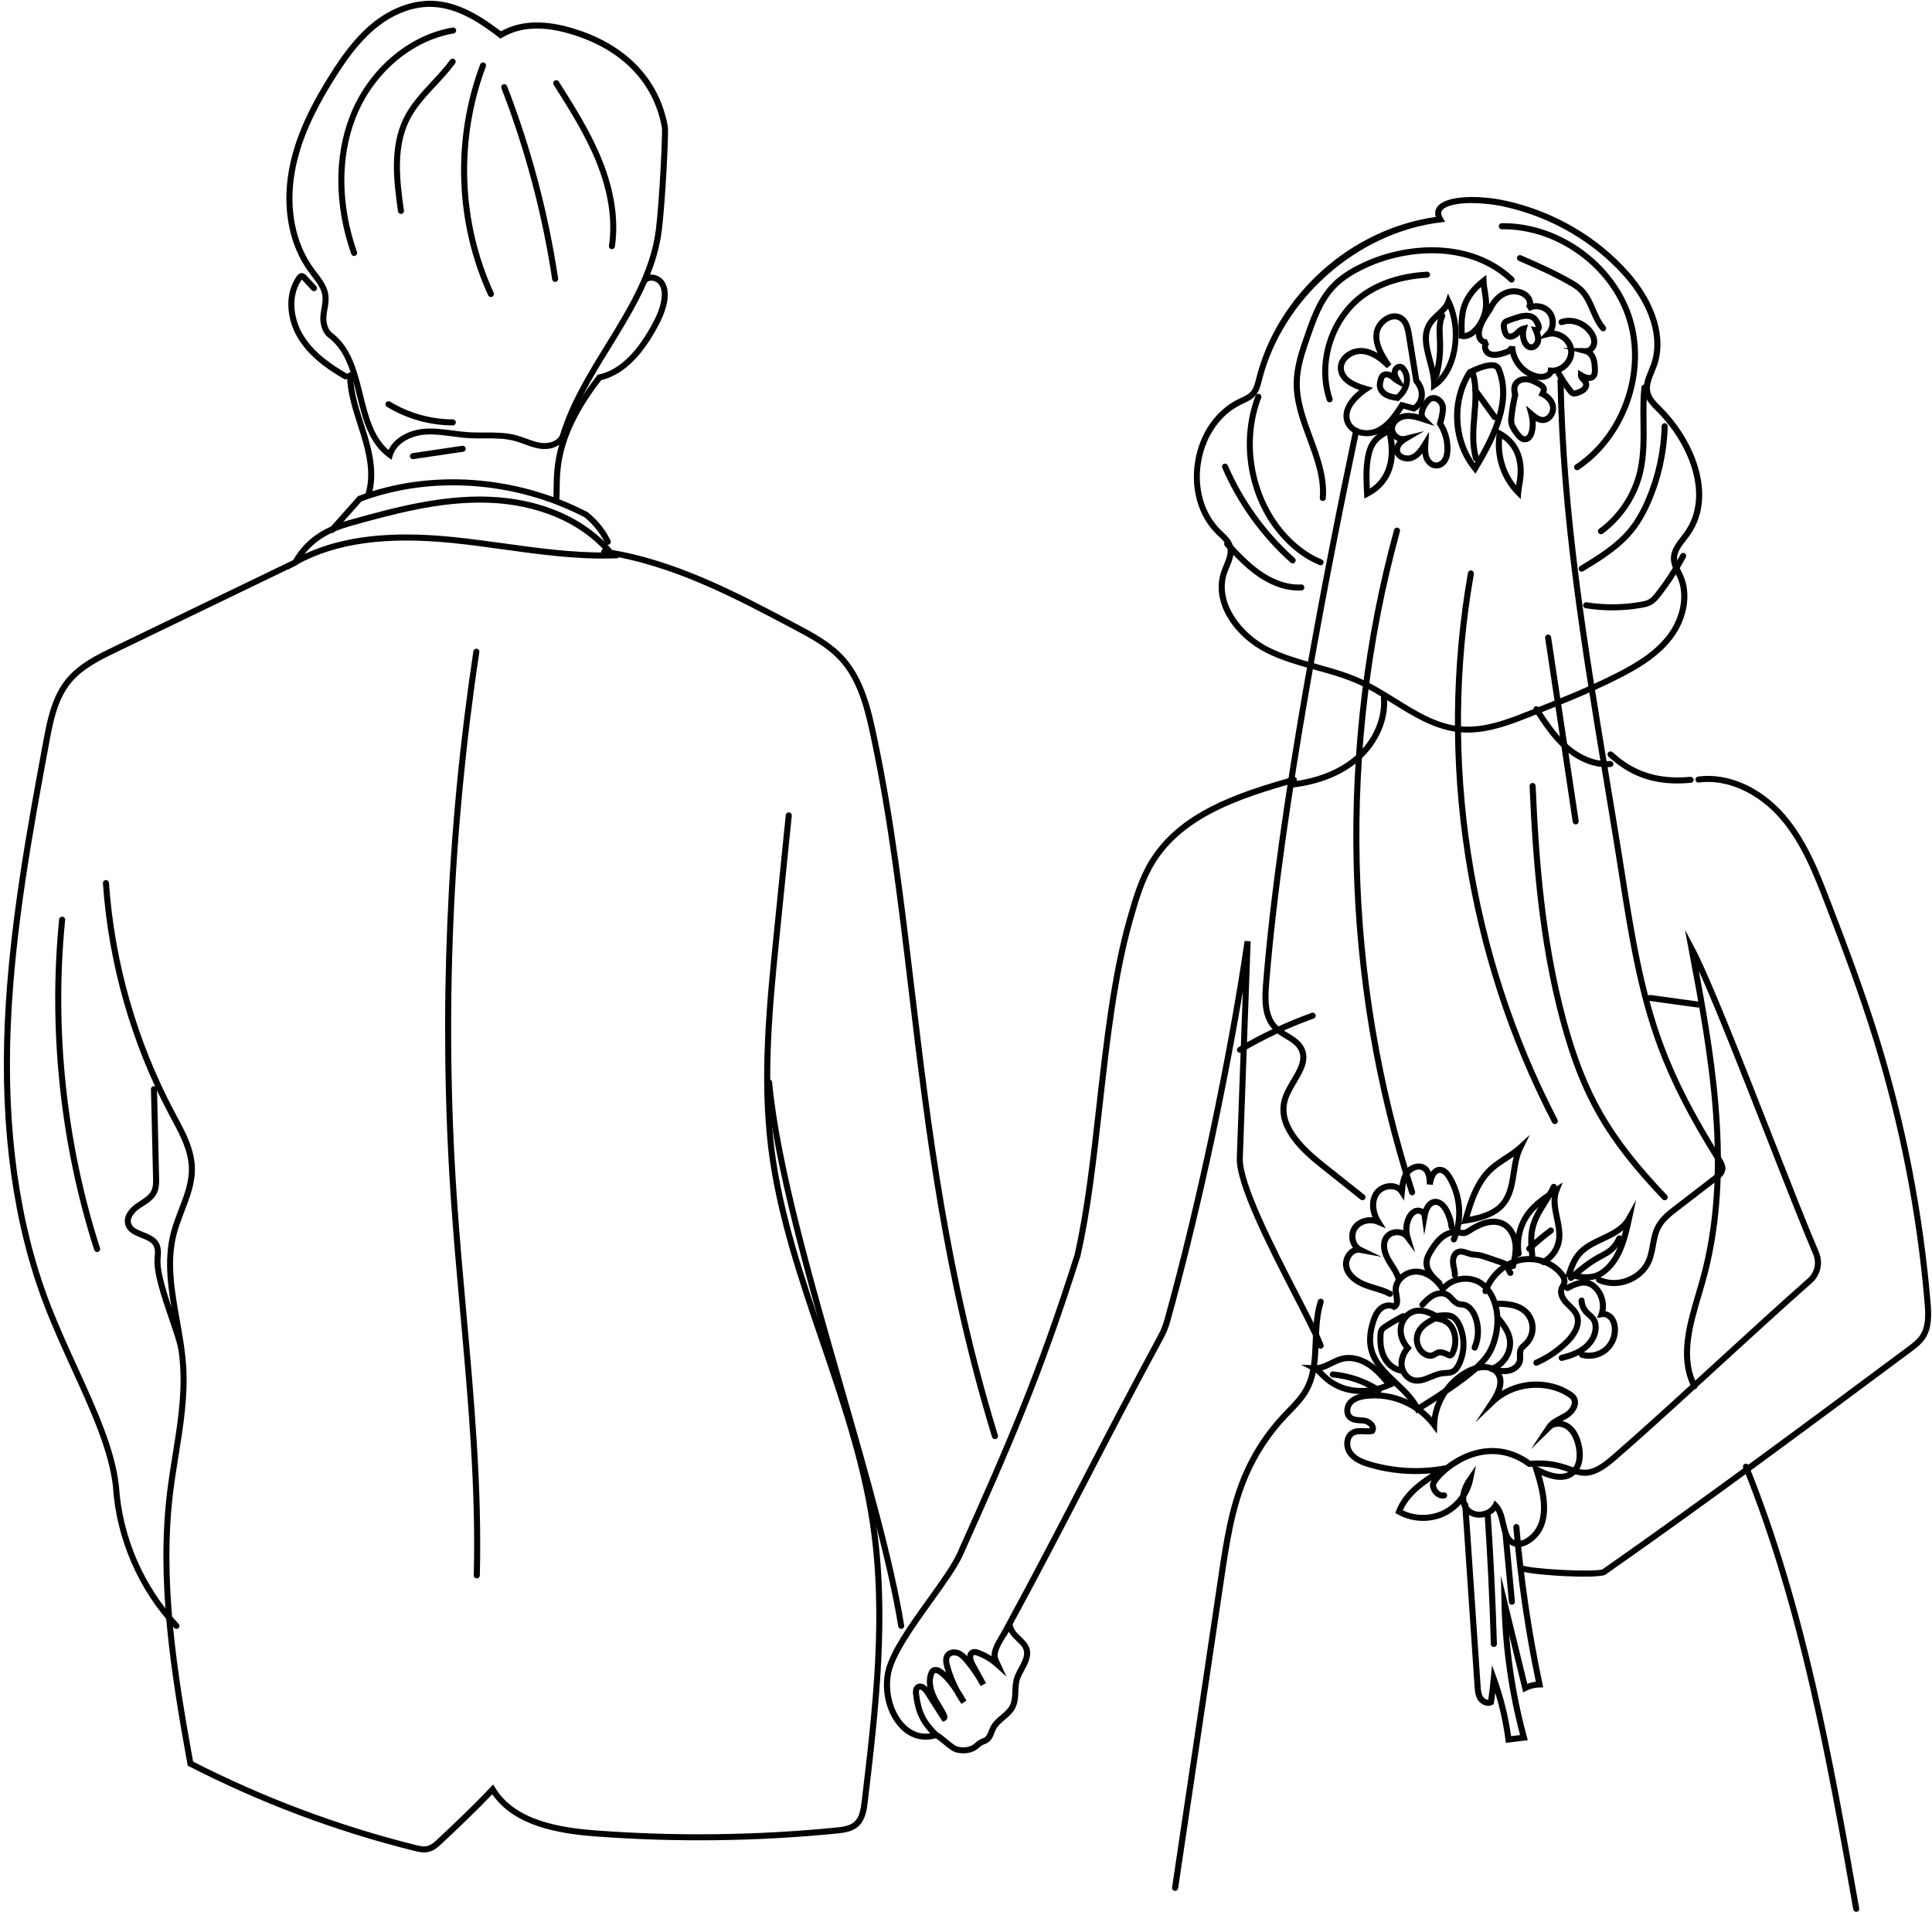 <?xml version="1.0" encoding="UTF-8"?>
<!DOCTYPE svg PUBLIC '-//W3C//DTD SVG 1.0//EN'
          'http://www.w3.org/TR/2001/REC-SVG-20010904/DTD/svg10.dtd'>
<svg height="495.9" preserveAspectRatio="xMidYMid meet" version="1.0" viewBox="-1.0 -0.2 501.2 495.9" width="501.2" xmlns="http://www.w3.org/2000/svg" xmlns:xlink="http://www.w3.org/1999/xlink" zoomAndPan="magnify"
><g fill="#010101" id="change1_1"
  ><path d="m100.56,119.06l-.89-.65c-5.02-3.65-6.57-9.9-8.06-15.95-1.47-5.95-2.86-11.56-7.24-14.95-1.86-1.29-2.38-3.84-2.26-5.63.05-.72.17-1.42.29-2.11.19-1.09.37-2.13.25-3.14-.22-1.92-1.46-3.53-2.77-5.24-.28-.37-.57-.74-.84-1.12-5-6.85-6.86-16.41-5.1-26.24,1.37-7.67,4.64-15.32,10.61-24.8,2.76-4.39,6.2-9.39,10.79-13.21C100.27,1.93,105.96-.19,111.31.01c6.7.27,12.65,4.1,17.63,7.91,4.81-2.66,10.58-3,17.6-1.08,14.3,3.93,23.43,13.08,25.71,25.76.27,1.48-.63,19.34-1.55,26.87-1.37,11.21-7.41,21.01-13.25,30.5-4.56,7.39-9.27,15.04-11.75,23.31-1.22,2.54-4.2,3.28-6.63,2.92-1.43-.21-2.76-.7-4.06-1.18-.79-.29-1.6-.59-2.4-.81-2.55-.7-5.18-.7-7.97-.68-1.38,0-2.8.01-4.2-.08-1.41-.09-2.81-.28-4.18-.46-2.45-.32-4.76-.63-7.1-.44-3.38.28-7.25,2.06-8.27,5.43l-.32,1.05ZM110.56,1.57c-4.78,0-9.8,2-14.22,5.67-4.42,3.67-7.77,8.55-10.46,12.83-5.85,9.31-9.05,16.79-10.39,24.25-1.68,9.41.08,18.54,4.82,25.04.27.36.54.72.82,1.09,1.38,1.8,2.81,3.67,3.08,6.02.14,1.24-.07,2.43-.27,3.59-.12.67-.23,1.31-.27,1.95-.1,1.43.36,3.38,1.62,4.25,4.85,3.75,6.37,9.9,7.84,15.84,1.4,5.67,2.73,11.04,6.66,14.42,1.63-3.4,5.68-5.2,9.24-5.49,2.51-.21,5.01.13,7.44.44,1.34.18,2.72.36,4.07.45s2.74.07,4.1.08c2.75-.02,5.63-.02,8.39.73.87.24,1.71.55,2.53.85,1.27.47,2.47.91,3.74,1.1,1.8.26,4.12-.24,4.95-1.94,2.5-8.35,7.26-16.09,11.87-23.57,5.75-9.34,11.7-19,13.03-29.86.95-7.75,1.77-25.19,1.56-26.41-2.17-12.05-10.9-20.76-24.58-24.53-6.82-1.88-12.33-1.49-16.85,1.18l-.46.27-.42-.32c-4.86-3.76-10.71-7.64-17.15-7.9-.23,0-.46-.01-.68-.01Z"
    /><path d="m94.52,129.08c-.08,0-.16-.01-.24-.04-.41-.13-.64-.57-.51-.98,1.59-5.05.35-10.51-1.08-15.19-.28-.93-.58-1.87-.88-2.8-1.33-4.14-2.7-8.42-2.79-12.86,0-.43.33-.79.77-.8h.02c.43,0,.78.34.78.77.09,4.22,1.42,8.39,2.72,12.42.3.94.6,1.88.89,2.83,1.49,4.91,2.79,10.66,1.07,16.12-.1.33-.41.55-.75.55Z"
    /><path d="m143.3,130.17s-.05,0-.07,0c-.43-.04-.75-.42-.71-.85.08-.82.09-1.75.1-2.82.07-5.97.17-15,11.25-29.24.27-.34.76-.4,1.1-.14.34.27.4.76.14,1.1-10.76,13.83-10.85,22.53-10.92,28.3-.01,1.1-.02,2.06-.1,2.94-.04.41-.38.71-.78.71Z"
    /><path d="m88.64,98.22c-.13,0-.27-.03-.39-.11-4.02-2.33-9.02-5.65-12.04-10.72-2.6-4.36-3.68-10.96-.26-15.89.15-.21.59-.85,1.34-.85h.03c.6.02,1,.44,1.19.65l2.51,2.72c.29.32.27.81-.04,1.11-.32.29-.81.28-1.11-.04l-2.51-2.72s-.04-.04-.06-.06c-.02.02-.04.05-.06.09-3.02,4.36-2.02,10.27.32,14.19,2.83,4.76,7.62,7.93,11.48,10.16.37.22.5.7.28,1.07-.15.25-.41.39-.68.39Z"
    /><path d="m154.48,98.52c-.36,0-.68-.25-.77-.61-.09-.42.17-.84.59-.94,5.01-1.12,9.39-5.1,13.39-12.17,1.25-2.21,2.47-4.62,2.88-7.24.19-1.18.22-2.84-.64-3.99-.4-.53-1.09-.91-1.77-.97-.35-.04-.86,0-1.25.37-.32.29-.82.28-1.11-.04s-.27-.82.04-1.11c.64-.59,1.52-.86,2.46-.78,1.12.1,2.22.71,2.88,1.59.94,1.26,1.26,3.05.93,5.17-.45,2.87-1.8,5.54-3.06,7.77-4.23,7.48-8.95,11.71-14.41,12.93-.06.01-.11.02-.17.02Z"
    /><path d="m126.35,76.86c-.3,0-.58-.17-.71-.46-8.59-18.76-9.34-40.59-2.06-59.9.15-.41.6-.62,1.01-.46.4.15.61.61.46,1.01-7.13,18.92-6.4,40.31,2.02,58.69.18.39,0,.86-.39,1.04-.11.05-.22.07-.33.07Z"
    /><path d="m90.86,66.21c-.32,0-.63-.2-.74-.53-4.35-12.45-4.48-25.16-.35-35.78,4.66-12,15.13-21.01,26.66-22.96.4-.07.83.22.9.64.07.43-.22.83-.64.9-11,1.86-21,10.49-25.46,21.98-3.99,10.27-3.86,22.6.37,34.7.14.41-.07.86-.48,1-.09.03-.17.04-.26.04Z"
    /><path d="m103.02,55.29c-.38,0-.72-.28-.78-.68-1.02-7.38-2.3-16.57,1.54-24.28,1.78-3.57,4.52-6.52,7.16-9.36,1.67-1.8,3.4-3.66,4.85-5.64.26-.35.75-.42,1.1-.17.35.25.43.75.17,1.1-1.5,2.06-3.26,3.95-4.97,5.78-2.69,2.89-5.23,5.62-6.91,9-3.62,7.28-2.39,16.2-1.39,23.37.06.43-.24.82-.67.88-.04,0-.07,0-.11,0Z"
    /><path d="m116.46,110.16h0c-6.03-.03-11.94-1.7-17.09-4.83-.37-.23-.49-.71-.26-1.08.23-.37.71-.48,1.08-.26,4.91,2.98,10.54,4.57,16.28,4.6.43,0,.78.36.78.79s-.35.78-.78.78Z"
    /><path d="m106.12,118.91c-.38,0-.72-.28-.77-.67-.06-.43.23-.83.66-.89l12.91-1.91c.42-.06.83.23.89.66.06.43-.23.83-.66.89l-12.91,1.91s-.08,0-.12,0Z"
    /><path d="m143.01,72.93c-.38,0-.72-.28-.77-.67-2.55-16.93-6.98-33.61-13.16-49.57-.16-.4.04-.86.45-1.01.4-.16.86.04,1.01.45,6.23,16.07,10.69,32.86,13.25,49.91.06.43-.23.83-.66.89-.04,0-.08,0-.12,0Z"
    /><path d="m157.75,64.44s-.08,0-.11,0c-.43-.06-.73-.46-.66-.89.97-6.7-.16-14.07-3.36-21.91-2.86-7.01-6.99-13.53-10.98-19.84-.23-.37-.12-.85.24-1.08.36-.23.85-.12,1.08.24,4.03,6.36,8.19,12.94,11.1,20.08,3.3,8.1,4.47,15.74,3.46,22.72-.06.39-.39.67-.78.67Z"
    /><path d="m73.64,147.57l1.39-2.42c3.02-5.24,7.47-8.45,14.42-10.4,12.72-3.57,24.22-6.49,36.16-6.11,13.9.45,25.91,5.82,32.95,14.75l.97,1.22-1.56.05c-9.48.28-19.06-1.04-28.3-2.32-4.36-.61-8.88-1.23-13.32-1.68-17.31-1.73-30.1.03-40.27,5.58l-2.45,1.33Zm49.84-17.39c-10.98,0-21.76,2.76-33.61,6.09h0c-5.35,1.5-9.11,3.78-11.84,7.23,10-4.63,22.33-6.03,38.47-4.4,4.47.45,9,1.08,13.38,1.68,8.65,1.2,17.57,2.41,26.41,2.34-6.86-7.82-17.96-12.5-30.74-12.91-.69-.02-1.39-.03-2.08-.03Zm-33.82,5.33h.02-.02Z"
    /><path d="m156.68,141.13c-.29,0-.57-.16-.7-.44-1.27-2.61-3.14-4.94-5.41-6.75-17.99-9.28-39.62-10.84-57.79-4.09l-7.09,7.98c-.29.32-.79.35-1.11.07-.32-.29-.35-.78-.07-1.11l7.35-8.27.18-.07c18.61-6.98,40.8-5.42,59.37,4.18,2.58,2.03,4.6,4.55,5.97,7.37.19.39.03.86-.36,1.05-.11.05-.23.08-.34.08Z"
    /><path d="m44.77,422.35c-.21,0-.42-.08-.57-.25-9.26-9.83-15.05-23.2-15.9-36.68-1.01-9.2-5.69-19.47-10.65-30.34-2.5-5.48-5.09-11.15-7.26-16.84C2.45,317.45-.97,292.9.23,265.29c1.1-25.16,5.82-50.69,10-73.21.94-5.09,2.12-11.43,5.89-16.07,3.3-4.06,8.17-6.41,12.48-8.49l46.69-22.54c.39-.19.86-.03,1.05.36.19.39.02.86-.36,1.05l-46.69,22.54c-4.16,2.01-8.87,4.28-11.94,8.07-3.52,4.33-4.61,10.2-5.57,15.37-4.16,22.47-8.88,47.94-9.97,73-1.19,27.4,2.19,51.73,10.05,72.32,2.16,5.65,4.73,11.3,7.22,16.75,5.01,10.99,9.75,21.37,10.78,30.86.83,13.16,6.47,26.17,15.48,35.74.3.32.28.81-.03,1.11-.15.14-.34.21-.54.21Z"
    /><path d="m109.02,480.33c-.99,0-1.94-.24-2.69-.43-20.18-5.04-39.8-12.41-58.3-21.91l-.34-.18-.07-.38c-4.37-24.1-8.06-47.65-5.25-70.74.39-3.2.91-6.44,1.41-9.57,1.2-7.47,2.44-15.19,1.96-22.8-.25-3.92-.96-7.92-1.65-11.8-1.34-7.56-2.73-15.38-.78-22.95.53-2.07,1.31-4.11,2.07-6.08,1.39-3.61,2.7-7.02,2.62-10.67-.1-4.49-2.35-8.69-4.53-12.75l-.55-1.02c-9.83-18.47-15.79-39.26-17.22-60.12-.03-.43.3-.81.73-.84.42-.04.81.3.84.73,1.42,20.65,7.31,41.22,17.04,59.49l.54,1.02c2.27,4.22,4.61,8.59,4.71,13.45.09,3.96-1.34,7.67-2.72,11.26-.74,1.93-1.51,3.92-2.02,5.91-1.86,7.24-.56,14.54.81,22.28.7,3.92,1.41,7.97,1.67,11.98.5,7.78-.76,15.6-1.97,23.15-.5,3.12-1.02,6.35-1.41,9.52-2.77,22.75.85,46.04,5.17,69.89,18.3,9.36,37.68,16.62,57.62,21.61,1.18.3,2.23.52,3.17.28,1.04-.27,1.95-1.11,2.74-1.86,4.5-4.23,9.16-8.61,13.6-13.35l.71-.75.54.88c5.13,8.45,16.68,10.35,26.18,11.05,20.68,1.55,41.63,1.29,62.27-.76,1.82-.18,3.54-.43,4.69-1.46,1.34-1.19,1.67-3.21,1.93-5.34,2.82-23.78,5.73-48.36,2.07-72.46-2.42-15.9-7.74-31.47-12.88-46.53-5.56-16.28-11.31-33.11-13.44-50.45-2.3-18.74-.38-37.75,1.49-56.15l3.06-30.24c.04-.43.44-.75.86-.7.43.04.74.43.7.86l-3.06,30.24c-1.85,18.3-3.77,37.23-1.49,55.8,2.11,17.18,7.83,33.94,13.37,50.14,5.16,15.12,10.51,30.76,12.95,46.8,3.7,24.3.77,49-2.06,72.87-.22,1.85-.55,4.64-2.44,6.33-1.5,1.35-3.5,1.64-5.58,1.85-20.73,2.06-41.77,2.31-62.54.76-9.55-.71-21.13-2.62-26.85-10.95-4.27,4.5-8.7,8.66-12.98,12.7-.89.84-2,1.88-3.43,2.24-.42.11-.84.15-1.25.15Z"
    /><path d="m122.68,409.25h-.02c-.43-.01-.78-.37-.76-.8.59-22.64-1.48-45.62-3.48-67.85-.9-10.01-1.83-20.36-2.51-30.55-3.13-47.09-1.15-94.63,5.89-141.3.06-.43.47-.73.89-.66.43.06.72.46.66.89-7.02,46.56-9,93.98-5.87,140.96.68,10.17,1.61,20.51,2.51,30.51,2,22.27,4.07,45.3,3.49,68.03-.01.43-.36.76-.78.76Z"
    /><path d="m46,350.16c-.36,0-.69-.25-.77-.62-.4-1.85-1.34-4.58-2.33-7.48-1.93-5.66-4.13-12.07-3.8-15.84.11-1.21.21-2.39-.28-3.26-.57-1.03-1.85-1.54-3.21-2.08-1.65-.66-3.52-1.4-4.09-3.31-.66-2.2,1-4.31,2.78-5.54.33-.23.66-.44,1-.66,1.23-.8,2.4-1.55,2.96-2.7.5-1.02.47-2.31.44-3.45l-.54-22.87c-.01-.43.33-.79.77-.8.42.03.79.33.8.77l.54,22.87c.03,1.25.07,2.81-.6,4.17-.75,1.54-2.16,2.45-3.52,3.33-.32.21-.65.42-.96.63-1.32.92-2.59,2.4-2.17,3.8.35,1.19,1.66,1.71,3.17,2.31,1.48.59,3.16,1.26,4,2.77.71,1.29.59,2.77.47,4.07-.3,3.52,1.93,10.04,3.72,15.27,1.01,2.94,1.96,5.72,2.37,7.66.09.42-.18.84-.6.93-.06.01-.11.02-.17.02Z"
    /><path d="m24.19,324.58c-.33,0-.64-.21-.75-.55-8.8-27.43-11.94-57.08-9.1-85.74.04-.43.43-.72.86-.7.43.04.75.43.7.86-2.82,28.45.3,57.88,9.04,85.11.13.41-.09.85-.51.99-.08.02-.16.04-.24.04Z"
    /><path d="m257.11,373.13c-.34,0-.65-.22-.75-.55-12.8-41.78-17.31-79.55-21.67-116.07-2.71-22.69-5.27-44.13-9.69-65.04-1.39-6.58-3.12-14.78-8.26-20.36-3.2-3.48-7.47-5.74-11.6-7.94-15.59-8.28-31.72-16.85-49.51-19.47-.43-.06-.72-.46-.66-.89.06-.43.46-.71.89-.66,18.05,2.66,34.3,11.3,50.01,19.64,4.05,2.15,8.64,4.59,12.02,8.26,5.42,5.9,7.21,14.32,8.64,21.1,4.44,20.97,7,42.44,9.72,65.18,4.35,36.45,8.86,74.15,21.62,115.79.13.41-.11.85-.52.98-.08.02-.15.03-.23.03Z"
    /><path d="m232.79,422.35c-.38,0-.71-.27-.77-.66-2.72-16.72-8.97-38.52-15.6-61.6-8.21-28.6-16.7-58.18-18.68-79.45-.04-.43.28-.81.71-.85.41-.03.81.28.85.71,1.96,21.12,10.43,50.63,18.62,79.16,6.64,23.13,12.91,44.97,15.64,61.78.07.43-.22.83-.65.9-.04,0-.08.01-.13.01Z"
    /><path d="m379.75,189.84c-.66,0-1.31-.03-1.97-.09-6.48-.58-12.08-4.07-17.5-7.44-2.85-1.77-5.79-3.61-8.82-4.98-3.59-1.63-7.49-2.72-11.27-3.76-4.24-1.18-8.63-2.39-12.66-4.41-7.83-3.91-14.59-12.65-11.7-21.15.19-.55.41-1.1.64-1.65.67-1.63,1.31-3.17.87-4.61-.33-1.08-1.23-1.93-2.18-2.83l-.51-.48c-4.7-4.56-6.8-11.64-5.62-18.93,1.18-7.29,5.4-13.35,11.29-16.2l.59-.28c1-.47,1.94-.91,2.58-1.63.74-.84,1.05-2.08,1.35-3.27l.06-.22c5.45-21.65,24.51-38.71,46.57-41.84-.36-1.17-.03-2.03.38-2.6,2.15-3,10.79-3.15,17.91-1.57,12.32,2.74,23.58,9.29,31.71,18.44,7.18,8.09,9.92,17.23,7.33,24.46-.19.53-.41,1.06-.63,1.59-.74,1.79-1.44,3.48-1.03,5.12.35,1.42,1.52,2.59,2.64,3.71l.18.18c9.03,9.04,14.46,23.38,7.38,33.29-.3.42-.62.83-.94,1.24-1.23,1.58-2.38,3.07-2.34,4.8.02,1.07.53,2.1,1.06,3.19.2.41.4.82.58,1.23,2.12,4.97.95,11.45-3,16.51-3.62,4.65-8.92,7.72-13.63,10.11-7.38,3.75-15.17,6.84-22.7,9.82-5.06,2.01-10.73,4.25-16.61,4.25Zm1.14-137.37c-3.83,0-6.88.66-7.78,1.91-.23.32-.46.86.17,1.92l.63,1.04-1.2.15c-21.54,2.61-41.01,19.77-46.3,40.81l-.06.22c-.33,1.31-.7,2.79-1.69,3.92-.86.98-2,1.51-3.1,2.02l-.57.27c-5.43,2.63-9.33,8.25-10.43,15.04s.84,13.35,5.17,17.56l.49.47c1.06,1,2.15,2.03,2.6,3.51.61,1.98-.17,3.86-.91,5.67-.21.52-.43,1.04-.61,1.56-2.51,7.38,3.58,15.57,10.92,19.24,3.89,1.94,8.21,3.14,12.38,4.3,3.84,1.06,7.8,2.16,11.5,3.85,3.12,1.42,6.11,3.28,9,5.08,5.5,3.42,10.7,6.66,16.81,7.21,6.22.57,12.4-1.9,17.86-4.06,7.5-2.97,15.25-6.04,22.57-9.76,4.56-2.31,9.67-5.27,13.1-9.68,3.6-4.62,4.69-10.48,2.79-14.93-.17-.39-.36-.77-.54-1.16-.58-1.19-1.19-2.42-1.22-3.84-.05-2.28,1.33-4.07,2.67-5.79.31-.4.62-.8.9-1.2,6.58-9.2,1.35-22.69-7.21-31.27l-.18-.18c-1.22-1.22-2.6-2.6-3.06-4.44-.53-2.14.3-4.15,1.11-6.1.21-.51.42-1.01.6-1.52,2.4-6.68-.23-15.24-7.02-22.89-7.91-8.91-18.88-15.28-30.87-17.95-2.91-.65-5.9-.96-8.52-.96Z"
    /><path d="m342.16,129.77s-.04,0-.06,0c-.43-.03-.75-.41-.72-.84.41-5.16-1.39-10.03-3.3-15.19-1.77-4.77-3.59-9.71-3.47-14.87.1-4.23,1.48-8.21,2.82-12.07,1.5-4.34,3.21-9.25,6.59-12.95,2.1-2.3,4.87-4.2,8.72-5.98,11.62-5.36,28.16-6.25,38.94,3.88.32.3.33.79.03,1.11-.3.32-.8.33-1.11.03-10.24-9.63-26.07-8.74-37.2-3.6-3.65,1.69-6.26,3.47-8.22,5.61-3.16,3.46-4.81,8.21-6.26,12.4-1.3,3.74-2.64,7.61-2.73,11.59-.11,4.86,1.66,9.66,3.37,14.29,1.88,5.09,3.83,10.35,3.39,15.85-.03.41-.38.72-.78.72Z"
    /><path d="m343.94,104.17c-.33,0-.63-.21-.74-.53-3.35-9.96.61-22.03,9.21-28.07,4.41-3.1,10.2-4.93,16.73-5.29.48-.03.8.31.83.74.02.43-.31.8-.74.83-6.25.35-11.75,2.08-15.92,5.01-8.05,5.66-11.76,16.96-8.63,26.29.14.41-.08.85-.49.99-.08.03-.17.04-.25.04Z"
    /><path d="m341.58,146.44c-.1,0-.2-.02-.3-.06-3.8-1.55-7.44-4.3-10.51-7.95-8.17-9.69-10.6-24.15-6.05-35.98.16-.4.61-.6,1.01-.45.4.16.61.61.45,1.01-4.36,11.31-2.03,25.14,5.78,34.41,2.92,3.46,6.34,6.05,9.91,7.51.4.16.59.62.43,1.02-.12.3-.42.49-.73.49Z"
    /><path d="m335.9,153c-4.32,0-8.08-1.94-10.54-3.63-3.25-2.23-5.96-5.13-8.58-7.93-.3-.32-.28-.81.04-1.11.32-.3.81-.28,1.11.04,2.56,2.74,5.21,5.57,8.32,7.71,2.39,1.64,6.1,3.54,10.3,3.34.48-.05.8.31.82.74.02.43-.31.8-.74.82-.25.01-.49.02-.73.02Z"
    /><path d="m334.33,145.94c-.19,0-.37-.07-.52-.2-7.58-6.75-13.71-15.25-17.73-24.58-.17-.4.01-.86.41-1.03.4-.17.86.01,1.03.41,3.93,9.12,9.93,17.43,17.34,24.03.32.29.35.78.06,1.11-.15.17-.37.26-.59.26Z"
    /><path d="m409.32,148.1c-.26,0-.52-.13-.67-.38-.22-.37-.11-.85.26-1.08,4.55-2.77,9.26-5.63,12.64-9.8,1.63-2,3.05-4.46,4.37-7.51,2.56-5.95,4-12.51,4.14-18.99,0-.43.41-.77.8-.77.43.01.78.37.77.8-.15,6.67-1.63,13.44-4.27,19.58-1.37,3.18-2.87,5.76-4.59,7.88-3.55,4.38-8.6,7.45-13.04,10.15-.13.08-.27.11-.41.11Z"
    /><path d="m414.32,138.39c-.24,0-.48-.11-.63-.32-.26-.35-.18-.84.17-1.1,4.85-3.56,8.43-8.95,9.83-14.8,1-4.18.95-8.61.89-12.89-.04-2.96-.08-6.02.23-9.02.04-.43.43-.75.86-.7.43.04.75.43.7.86-.29,2.91-.25,5.93-.22,8.85.05,4.38.11,8.91-.93,13.27-1.48,6.2-5.29,11.93-10.43,15.7-.14.1-.3.15-.46.15Z"
    /><path d="m417.25,158.13c-2.3,0-4.6-.18-6.89-.54-.43-.07-.72-.47-.65-.9.07-.43.47-.71.9-.65,4.68.74,9.41.69,14.07-.13.66-.12,1.36-.26,1.93-.56.77-.41,1.38-1.14,1.98-1.92,2.39-3.07,4.53-6.37,6.37-9.8.21-.38.68-.52,1.06-.32.38.21.53.68.32,1.06-1.88,3.51-4.07,6.88-6.51,10.02-.68.88-1.44,1.79-2.48,2.35-.78.41-1.61.58-2.4.72-2.55.45-5.12.68-7.69.68Z"
    /><path d="m408.13,121.78c-.25,0-.5-.12-.65-.35-.24-.36-.14-.85.22-1.09,11.82-7.89,17.53-24.08,13.27-37.65-4.2-13.41-17.89-23.42-31.96-23.42-.14,0-.28.03-.42,0-.43,0-.78-.34-.78-.77,0-.43.34-.79.77-.8.14,0,.28,0,.43,0,14.73,0,29.06,10.47,33.46,24.52,4.45,14.22-1.52,31.17-13.9,39.43-.13.09-.28.13-.44.13Z"
    /><path d="m414.88,85.74c-.22,0-.44-.09-.59-.27-1.27-1.46-2.04-3.24-2.78-4.95-.82-1.9-1.6-3.69-2.98-5.01-.76-.73-1.69-1.29-2.58-1.8-4.15-2.39-8.62-4.35-12.95-6.24-.4-.17-.58-.64-.4-1.03.17-.4.65-.57,1.03-.4,4.37,1.91,8.88,3.89,13.1,6.32.93.54,2,1.18,2.88,2.03,1.61,1.54,2.49,3.56,3.34,5.51.73,1.68,1.42,3.27,2.53,4.55.28.33.25.82-.08,1.11-.15.13-.33.19-.51.19Z"
    /><path d="m371.62,121.34c-1.61,0-2.84-1.32-3.31-2.57-.17-.44-.27-.89-.32-1.35-.61.73-1.35,1.39-2.29,1.79-1.1.47-2.49.38-3.55-.22-.85-.48-1.38-1.24-1.5-2.12-.12-.91.21-1.83.92-2.64-.32-.14-.63-.33-.91-.56-.88-.73-1.37-1.78-1.31-2.82.11-2.15,2.16-3.6,4.02-3.87,1.27-.18,2.51.04,3.67.35-.04-1.06.44-2.22,1.07-3.16.49-.74,1.14-1.54,2.12-1.81,1.41-.38,2.73.53,3.36,1.54.65,1.05.8,2.18-.15,5.68,1.26,2.05,1.91,4.49,1.85,6.89-.03,1.25-.26,2.2-.71,3-.62,1.1-1.7,1.81-2.81,1.86-.05,0-.09,0-.14,0Zm-1.89-9.53l-.19,3.15c-.07,1.11-.14,2.26.23,3.26.3.8.97,1.58,1.91,1.55.57-.03,1.17-.45,1.52-1.07.32-.57.48-1.29.51-2.27.06-2.21-.58-4.44-1.79-6.3l-.19-.3.09-.34c.97-3.47.76-4.21.42-4.76-.33-.53-1.01-1.01-1.61-.85-.49.13-.89.66-1.23,1.17-.64.96-1.16,2.31-.52,2.95l2.29,2.3-3.09-1c-1.41-.46-3.02-.99-4.51-.77-1.27.18-2.61,1.13-2.68,2.4-.03.55.25,1.12.75,1.53.5.41,1.11.57,1.64.45l5.18-1.28-4.59,2.72c-.89.53-1.8,1.42-1.68,2.33.06.5.42.8.72.96.63.36,1.5.42,2.16.14,1.26-.54,2.11-1.8,3.01-3.27l1.65-2.69Z"
    /><path d="m394.59,114.55c-1.35,0-2.26-1.25-2.67-1.8-.64-.87-1.44-1.95-1.62-3.27-.09-.6-.03-1.2.03-1.75.2-1.84.52-3.69.93-5.5-.36-1.42-.23-2.54.4-3.42.74-1.04,2.17-1.58,3.65-1.39,1.2.16,2.24.7,3.29,1.29.49.28,1.4.8,1.65,1.76.1.38.05.8-.13,1.16,1.33.82,2.25,2.04,2.5,3.4.21,1.11-.13,2.36-.89,3.27-.66.8-1.55,1.24-2.5,1.24h-.01c-.68,0-1.3-.22-1.84-.52.06.92,0,1.85-.19,2.76-.33,1.59-1.22,2.62-2.38,2.74-.08,0-.16.01-.24.01Zm.13-15.6c-.76,0-1.43.28-1.78.77-.36.51-.4,1.25-.11,2.28l.06.19-.05.2c-.42,1.81-.74,3.66-.95,5.51-.05.48-.1.94-.04,1.36.13.92.77,1.79,1.33,2.56.42.57.98,1.2,1.48,1.16.49-.05.86-.8,1.01-1.51.28-1.32.23-2.7-.12-4l-.68-2.47,1.95,1.66c.81.69,1.6,1.31,2.43,1.31h0c.63,0,1.08-.42,1.29-.67.46-.56.68-1.32.55-1.98-.22-1.17-1.26-2.25-2.66-2.79-.11-.03-.22-.07-.32-.13l.63-1.4s-.06.01-.07.02c.04-.02.09-.12.09-.16-.07-.28-.48-.55-.91-.79-.91-.51-1.8-.99-2.72-1.1-.13-.02-.27-.03-.4-.03Z"
    /><path d="m381.92,119.51c-.34,0-.65-.22-.75-.56-1.1-3.72-.78-7.62-.47-11.39.31-3.7.6-7.21-.33-10.58-.11-.42.13-.85.55-.97.41-.11.85.13.97.55,1,3.64.69,7.44.38,11.12-.32,3.79-.61,7.38.41,10.81.12.42-.11.85-.53.98-.08.02-.15.03-.22.03Z"
    /><path d="m386.74,108.77c-.24,0-.48-.11-.64-.32l-5.02-6.95c-.25-.35-.17-.84.18-1.1.35-.26.84-.17,1.1.18l5.02,6.95c.25.35.17.84-.18,1.1-.14.1-.3.15-.46.15Z"
    /><path d="m371.58,98.01c-.07,0-.14,0-.21-.03-.42-.11-.66-.54-.55-.96.73-2.71,1.06-5.51.97-8.32-.01-.38-.03-.77-.05-1.16-.1-2.06-.2-4.19.69-6.14.18-.4.65-.56,1.04-.39.39.18.57.65.39,1.04-.74,1.61-.65,3.46-.55,5.41.02.4.04.79.05,1.18.09,2.96-.25,5.92-1.03,8.78-.09.35-.41.58-.76.58Z"
    /><path d="m378.73,87.77c-.23,0-.46-.02-.69-.07l-.6-.13-.02-.61c-.09-2.66-.19-5.67.85-8.41.87-2.32,2.59-4.5,5.1-6.49l1.21-.96.06,1.54c.03.88.17,1.74.32,2.66.17,1.07.35,2.18.35,3.32,0,3.02-1.47,6.23-3.65,7.98-.96.77-1.98,1.18-2.94,1.18Zm4.49-13.53c-1.67,1.54-2.84,3.17-3.48,4.86-.84,2.23-.84,4.68-.77,7.09.53-.06,1.12-.34,1.71-.82,1.47-1.18,3.06-3.8,3.06-6.76,0-1.01-.16-2.01-.33-3.07-.07-.43-.14-.86-.2-1.3Z"
    /><path d="m434.15,203.04c-7.07,0-12.68-2.21-17.88-6.96-.32-.29-.34-.79-.05-1.11.29-.32.79-.34,1.11-.05,5.67,5.18,11.89,7.15,20.18,6.39.43-.02.81.28.85.71.04.43-.28.81-.71.85-1.21.11-2.38.17-3.51.17Z"
    /><path d="m353.58,112.95c-.93,0-1.85-.16-2.68-.49-1.44-.57-2.52-1.61-3.03-2.92-1.05-2.71.35-5.84,3.77-8.55-2.16-.75-5.3-2.3-5.57-5.39-.11-1.31.38-2.6,1.4-3.64,1.26-1.29,3.15-1.99,4.92-1.89,1.47.1,2.81.63,4,1.33-.8-1.67-1.27-3.39-1.05-5.22.23-2,1.78-3.95,3.75-4.75,1.52-.61,3.03-.42,4.16.52,1.49,1.23,1.82,3.31,2.04,4.68l1.87,11.6c1.18,1.46,1.68,3.15,1.41,4.76-.25,1.46-1.13,2.72-2.4,3.45l-.28.16-2.82-.77c-1.51,2.33-3.4,5.05-6.25,6.41-.99.47-2.12.72-3.25.72Zm-1.57-21.33c-1.23,0-2.55.55-3.42,1.44-.49.5-1.05,1.32-.96,2.4.17,1.95,2.12,3.42,5.95,4.49l1.64.46-1.42.95c-1.39.93-5.8,4.21-4.48,7.62.45,1.15,1.41,1.74,2.14,2.03,1.43.57,3.27.5,4.67-.18,2.65-1.27,4.39-3.96,5.92-6.33l.31-.48,3.28.9c.72-.51,1.22-1.29,1.37-2.19.21-1.21-.22-2.5-1.2-3.65l-.14-.17-1.94-12.03c-.25-1.51-.54-2.94-1.5-3.73-.92-.76-2.01-.5-2.58-.27-1.44.58-2.61,2.04-2.78,3.47-.32,2.72,1.28,5.32,3.09,7.97l-1.2,1c-1.51-1.5-3.83-3.51-6.51-3.69-.09,0-.18,0-.27,0Z"
    /><path d="m370.23,101.21l.03-1.48c.04-1.98-.52-4.1-1.07-6.15-.94-3.51-1.91-7.13.11-10.28.63-.97,1.47-1.75,2.29-2.5,1.03-.95,2.01-1.85,2.42-3.03l.63-1.81.82,1.73c3.76,7.91,1.82,18.95-3.99,22.71l-1.24.8Zm4.44-21.37c-.58.79-1.3,1.46-2.01,2.11-.78.72-1.51,1.39-2.03,2.19-1.65,2.57-.81,5.71.08,9.03.44,1.64.89,3.32,1.06,5,3.67-3.51,5.5-11.37,2.91-18.34Z"
    /><path d="m381.76,122.65l-.7-.86c-5.89-7.21-6.47-18.1-1.38-25.9l.12-.18.2-.09c3.49-1.68,5.78-2.2,7.2-1.65.63.24,1.08.69,1.34,1.33,3.43,8.44-.95,17.68-6.19,26.41l-.57.95Zm-.89-25.72c-4.32,6.8-3.98,16.42.71,22.96,4.77-8.08,8.54-16.52,5.49-24.01-.1-.24-.23-.37-.45-.46-.53-.21-1.99-.27-5.75,1.51Z"
    /><path d="m365.34,309.87c-.33,0-.64-.21-.75-.54-17.89-55.11-19.29-116.22-3.94-172.09.12-.42.54-.66.97-.55.42.11.66.55.55.97-15.27,55.57-13.88,116.37,3.92,171.19.13.41-.09.85-.5.99-.08.03-.16.04-.24.04Z"
    /><path d="m352.46,311.16c-.17,0-.34-.06-.49-.17l-10.77-8.57c-5.14-4.1-11.73-10.37-9.63-17.6.5-1.72,1.47-3.36,2.41-4.94,1.59-2.67,3.09-5.2,1.94-7.59-.67-1.39-2.08-2.24-3.57-3.14-1.07-.64-2.17-1.31-3.07-2.22-3.05-3.07-2.95-7.77-2.62-11.95,3.65-45.66,16.22-109.56,23.38-143.59.09-.43.51-.7.93-.61.42.09.7.51.61.93-7.16,33.99-19.71,97.82-23.35,143.39-.3,3.82-.41,8.12,2.16,10.72.77.77,1.74,1.36,2.77,1.98,1.62.98,3.29,1.99,4.17,3.8,1.52,3.15-.27,6.16-2,9.07-.89,1.5-1.81,3.04-2.25,4.57-1.4,4.81,1.5,9.88,9.1,15.94l10.77,8.57c.34.27.4.76.13,1.1-.16.19-.38.3-.61.3Z"
    /><path d="m417.63,333.42c-1.46,0-2.89-.31-4.16-.92-.39-.19-.56-.66-.37-1.05s.66-.56,1.05-.37c2.03.97,4.52,1.02,6.85.14s4.16-2.58,5.03-4.65c.51-1.21.75-2.52,1-3.91.3-1.67.62-3.4,1.45-4.96,1.18-2.22,3.21-3.79,5.01-5.17l10.15-7.81c.68-.52,1.29-1.04,1.39-1.65.1-.59-.29-1.26-.73-1.96-6.98-11.1-11.82-20.55-15.24-29.74-5.29-14.22-7.68-29.49-10-44.24l-.84-5.32c-1.07-6.7-2.17-13.35-3.27-19.97-5.78-34.98-11.25-68.02-11.9-103.31,0-.43.34-.79.77-.8.38.01.79.34.8.77.65,35.18,6.1,68.16,11.87,103.08,1.1,6.63,2.2,13.28,3.27,19.98l.84,5.32c2.3,14.68,4.69,29.87,9.92,43.94,3.38,9.09,8.17,18.45,15.1,29.45.46.73,1.15,1.82.95,3.05-.19,1.18-1.08,1.95-1.98,2.64l-10.15,7.81c-1.67,1.28-3.56,2.74-4.58,4.66-.72,1.35-.99,2.89-1.29,4.51-.26,1.41-.52,2.87-1.1,4.24-1.04,2.46-3.2,4.47-5.92,5.51-1.28.49-2.62.73-3.92.73Z"
    /><path d="m430.85,311.16c-.21,0-.41-.08-.57-.24-14.81-15.57-21.25-26.78-26.48-46.15-5.65-20.92-7.21-42.6-7.99-61.04-.02-.43.32-.8.75-.82.47,0,.8.32.82.75.78,18.36,2.33,39.94,7.94,60.7,5.16,19.08,11.5,30.13,26.11,45.48.3.31.29.81-.03,1.11-.15.14-.35.22-.54.22Z"
    /><path d="m402.35,291.39c-.28,0-.56-.15-.7-.42-22.61-43.58-30.37-94.2-21.84-142.55.08-.43.48-.72.91-.64.43.08.71.48.64.91-8.47,48.01-.77,98.28,21.69,141.55.2.38.05.86-.33,1.06-.12.06-.24.09-.36.09Z"
    /><path d="m407.76,213.66c-.38,0-.72-.28-.77-.67l-7.15-47.68c-.06-.43.23-.83.66-.89.43-.06.83.23.89.66l7.15,47.68c.06.43-.23.83-.66.89-.04,0-.08,0-.12,0Z"
    /><path d="m239.15,451.09c-2.1,0-4.11-.76-5.85-2.23-3.73-3.18-5.66-9.07-4.79-14.66.83-5.38,6.09-12.69,11.17-19.76,3.24-4.5,6.29-8.75,7.69-11.88,12.81-28.58,20.53-46.26,30.39-77.29,2.63-11.51,4.11-24.72,5.68-38.7,1.88-16.73,3.82-34.02,7.94-48.47,1.46-5.12,2.97-10.42,5.83-15.1,7.65-12.51,22.59-17.56,37.23-21.66.42-.12.85.13.97.54s-.13.85-.54.97c-14.34,4.02-28.96,8.94-36.31,20.96-2.75,4.5-4.23,9.69-5.66,14.71-4.08,14.33-6.02,31.56-7.89,48.22-1.58,14.02-3.06,27.27-5.73,38.93-9.9,31.18-17.64,48.89-30.47,77.52-1.46,3.27-4.57,7.58-7.85,12.15-4.74,6.6-10.12,14.07-10.89,19.09-.77,5,.98,10.44,4.26,13.23,1.48,1.26,3.94,2.54,7.25,1.46.41-.13.85.09.99.5s-.09.85-.5.99c-.98.32-1.95.47-2.91.47Z"
    /><path d="m259.44,424.45c-.13,0-.26-.03-.38-.09-.38-.21-.52-.68-.31-1.06,7.96-14.64,14.52-27.27,20.85-39.49,6.07-11.69,12.34-23.78,19.83-37.61.67-1.25,1.2-2.55,1.58-3.87,8.27-29.62,16.46-68.28,20.87-98.47l1.56.14-2.03,56.19c-.24,6.55,8.28,23.11,14.5,35.2,2.92,5.67,5.44,10.58,6.43,13.22.15.4-.06.86-.46,1.01-.4.15-.86-.05-1.01-.46-.96-2.56-3.46-7.42-6.35-13.05-6.65-12.93-14.92-29.01-14.67-35.97l1.56-43.11c-4.65,27.81-11.74,60.13-18.88,85.73-.4,1.44-.98,2.85-1.71,4.2-7.49,13.82-13.76,25.9-19.82,37.59-6.34,12.23-12.9,24.87-20.87,39.52-.14.26-.41.41-.69.41Z"
    /><path d="m392.88,401.1c-.33,0-.65-.04-.96-.12-2.59-.66-3.16-3.19-3.72-5.64-.3-1.31-.6-2.65-1.21-3.67-.7.77-1.65,1.35-2.73,1.64-1.49.39-3.03.18-4.23-.57-1-.63-1.72-1.61-2.03-2.79-1.22,1.35-2.7,2.47-4.36,3.22-3.81,1.73-8.44,1.51-12.09-.56l-.59-.34.25-.63c1.61-4.16,5.04-7.06,9.03-9.64-5.39.5-10.9-.02-16.1-1.56-1.97-.58-4.17-1.43-5.5-3.28-.8-1.11-1.1-2.64-.79-3.98.25-1.09.88-1.95,1.78-2.43,1.06-.57,2.19-.52,3.27-.46.52.02,1.02.05,1.49,0,0-.04-.02-.09-.04-.15-.19-.46-.85-.92-1.44-1.02-.34-.06-.7-.08-1.06-.1-1.03-.07-2.19-.14-3.1-.93-.61-.53-.96-1.3-1-2.17-.05-1.06.35-2.15,1.07-2.91,1.28-1.36,3.17-1.73,4.48-1.89,6.33-.78,12.86,1.69,17.16,6.34.84-5.51,4.51-10.54,9.59-12.9,2.69-1.25,6.39-1.47,8.16,1.01.95,1.34,1.07,3.05.38,5.05,5.35-3.21,12.48-3.32,17.82.05.58.37,1.17.8,1.56,1.45,1.12,1.9-.25,4.29-2.23,5.51-.45.28-.93.52-1.4.77-.02,0-.03.02-.05.03.78.16,1.52.5,2.11.96,1.38,1.06,2.35,2.78,2.89,5.1.8,3.45.08,6.45-1.92,8.03-2.48,1.95-5.78,1.13-8.48-.06,1.89,6.43,2.85,13.75-2.93,17.61-1.01.68-2.07,1.03-3.06,1.03Zm-6.1-12.05l.74.76c1.34,1.36,1.78,3.31,2.2,5.19.57,2.51,1.03,4.07,2.57,4.46,1.09.27,2.19-.32,2.76-.69,5.4-3.6,3.93-10.89,1.78-17.54l-.58-1.8,1.69.87c2.52,1.29,6.14,2.81,8.44,1,2.24-1.76,1.61-5.37,1.36-6.44-.46-1.96-1.23-3.38-2.32-4.22-1.09-.84-2.92-1.11-3.97-.08l-5.32,5.19,4.12-6.19c.83-1.24,2.11-1.9,3.34-2.54.44-.23.88-.46,1.3-.71,1.14-.7,2.36-2.26,1.7-3.38-.22-.37-.63-.66-1.04-.92-5.66-3.57-13.88-2.73-18.72,1.9l-5.09,4.88,3.9-5.88c1.28-1.94,2.55-4.62,1.27-6.42-1.24-1.74-4.09-1.48-6.22-.49-5.14,2.38-8.7,7.79-8.86,13.45l-.06,2.25-1.35-1.8c-3.88-5.17-10.54-8.01-16.96-7.22-1.69.21-2.82.66-3.53,1.41-.43.45-.68,1.13-.65,1.76.02.31.11.75.47,1.06.51.44,1.32.49,2.17.55.41.03.82.05,1.21.12,1.12.18,2.23,1,2.64,1.95.28.66.22,1.35-.18,1.92l-.18.25-.3.06c-.78.17-1.56.13-2.31.1-.91-.04-1.78-.08-2.45.28-.63.34-.89.95-.99,1.41-.21.9,0,1.96.53,2.71,1.05,1.47,2.95,2.18,4.67,2.69,6.17,1.82,12.78,2.17,19.11,1.01l4.33-.8-3.79,2.24c-4.81,2.85-9.29,5.78-11.29,10.18,3.1,1.52,6.89,1.6,10.05.17,1.98-.9,3.67-2.37,4.88-4.17.16-1.22.68-2.72,1.89-4.47l2.18-3.15-.76,3.75c-.32,1.56-.93,3.05-1.78,4.4-.03.43-.01.84.07,1.23.18.9.67,1.62,1.4,2.08.84.52,1.93.67,3,.38,1.07-.28,1.95-.94,2.42-1.81l.5-.94Z"
    /><path d="m303.84,490.3s-.08,0-.12,0c-.43-.06-.72-.46-.66-.89l12.01-80.76c1.3-8.74,2.64-17.79,6.17-26.13,2.48-5.88,5.95-11.22,10.31-15.87.42-.44.84-.88,1.27-1.32,1.57-1.62,3.2-3.3,4.31-5.25,2.1-3.69,2.25-7.96,2.42-12.48.13-3.45.26-7.03,1.32-10.36.13-.41.58-.63.99-.51.41.13.64.57.51.99-1,3.13-1.13,6.59-1.25,9.94-.16,4.51-.34,9.17-2.62,13.2-1.2,2.12-2.9,3.87-4.54,5.56-.42.43-.84.86-1.25,1.3-4.23,4.52-7.6,9.7-10.01,15.41-3.45,8.16-4.78,17.11-6.06,25.75l-12.01,80.76c-.06.39-.39.67-.77.67Z"
    /><path d="m480.54,495.74c-.37,0-.7-.27-.77-.65-6.76-38.27-13.76-77.84-28.56-114.53-.16-.4.03-.86.43-1.02.4-.16.86.03,1.02.43,14.86,36.84,21.87,76.5,28.65,114.85.08.43-.21.83-.64.91-.05,0-.09.01-.14.01Z"
    /><path d="m366.44,366.45l-.38-.77c-1.25-2.52-3.44-4.6-5.56-6.61-2.83-2.68-5.76-5.46-6.61-9.38-.47-2.17-.26-4.66.63-7.4.38-1.15.95-2.59,2.09-3.59.98-.86,2.54-1.35,3.9-.84.2-.37.1-1.07-.06-2.01-.06-.35-.12-.69-.15-1.01-.14-1.4.37-2.8,1.44-3.93,1.25-1.32,3.08-2.08,4.84-2.02,2.51.11,5,1.61,6.81,4.07,2.73-2.61,7.36-3.03,10.45-.78,1.25.91,2.31,2.25,3.08,3.88,1.67,3.55,1.78,8.08.28,12.44-1.35,3.94-3.48,7.29-20.01,17.51l-.73.45Zm-7.11-27.24c-.61,0-1.25.28-1.69.66-.85.74-1.3,1.88-1.63,2.9-.81,2.47-1.01,4.69-.59,6.58.75,3.45,3.38,5.94,6.16,8.57,2.01,1.91,4.09,3.88,5.48,6.29,15.41-9.58,17.46-12.78,18.65-16.24,1.37-3.98,1.29-8.09-.21-11.26-.65-1.39-1.55-2.53-2.58-3.28-2.68-1.95-6.96-1.35-9,1.26l-.69.89-.59-.96c-1.56-2.52-3.84-4.08-6.11-4.18-1.33-.08-2.69.53-3.63,1.53-.75.8-1.12,1.76-1.02,2.7.03.29.08.6.14.91.23,1.33.54,3.14-1.02,3.91l-.39.19-.37-.23c-.26-.16-.56-.24-.87-.24Z"
    /><path d="m366.67,358.73c-.39,0-.78-.04-1.18-.14-1.89-.47-3.38-2.26-3.65-4.33-.2-1.61.29-3.31,1.35-4.76-1.25-1.63-1.83-3.65-1.55-5.52.34-2.32,2.08-4.31,4.21-4.83,2.13-.53,4.22.36,5.84,1.24,2.51-.32,3.76-.2,4.74.46.8.53,1.42,1.36,1.96,2.59,1.46,3.35,1.39,7.32-.21,10.62-.35.71-.92,1.72-1.95,2.24-.72.37-1.49.41-2.18.45-.25.01-.5.03-.75.06-.93.12-1.86.5-2.84.9-1.22.51-2.48,1.02-3.81,1.02Zm.5-18.17c-.31,0-.63.03-.94.11-1.53.38-2.78,1.83-3.03,3.54-.24,1.61.36,3.39,1.59,4.75l.47.52-.46.53c-1.04,1.19-1.56,2.71-1.39,4.06.18,1.43,1.22,2.69,2.47,3.01,1.27.32,2.6-.23,4-.81,1.03-.43,2.1-.87,3.24-1.01.28-.04.57-.05.85-.07.58-.03,1.13-.07,1.56-.28.46-.23.85-.72,1.25-1.53,1.4-2.89,1.47-6.36.19-9.3-.41-.94-.86-1.55-1.4-1.91-.53-.36-1.4-.52-3.92-.18l-.26.04-.23-.13c-1.15-.64-2.58-1.32-3.99-1.32Z"
    /><path d="m370.04,352.27c-.75,0-1.54-.28-2.25-.83-1.87-1.43-2.55-4.22-1.55-6.36.95-2.02,3.05-3.15,4.59-3.98l.2-.11.23.02c3.01.24,4.87,1.58,5.68,4.1.63,1.96.48,4.15-.41,6-.3.64-.72.99-1.24,1.06-.44.06-.8-.13-.99-.22-.75-.37-1.48-.69-2.03-.51-.16.05-.34.16-.52.27-.25.15-.5.3-.78.4-.29.11-.61.16-.93.16Zm1.32-9.67c-1.65.89-3.06,1.77-3.7,3.15-.7,1.49-.22,3.45,1.09,4.45.45.34,1.13.64,1.69.44.18-.06.34-.17.5-.27.24-.14.51-.31.83-.42,1.21-.4,2.42.19,3.23.59.01,0,.03.02.05.03.02-.03.04-.07.07-.13.72-1.5.84-3.27.33-4.85-.4-1.24-1.22-2.7-4.08-2.99Z"
    /><path d="m381.55,350.16c-.11,0-.21-.02-.32-.07-.4-.17-.58-.64-.4-1.03,1.04-2.37,1.06-5.21.07-7.59-.27-.66-1.06-2.22-2.4-2.46-.14-.03-.29-.04-.43-.05-.27-.02-.55-.05-.81-.12-.94-.25-1.58-.93-2.14-1.52-.36-.38-.7-.74-1.08-.96-.9-.52-2.05-.27-2.84.15-1,.53-1.83,1.41-2.63,2.27-.29.32-.79.33-1.11.04-.32-.3-.33-.79-.04-1.11.85-.91,1.81-1.94,3.05-2.59,1.47-.77,3.14-.82,4.35-.11.58.33,1.01.8,1.43,1.24.48.51.89.95,1.41,1.08.18.05.36.06.55.08.19.02.38.04.57.07,2.03.37,3.11,2.29,3.57,3.4,1.16,2.77,1.13,6.07-.08,8.83-.13.29-.42.47-.72.47Z"
    /><path d="m362.92,356.16s-.03,0-.05,0c-2.19-.13-4.26-1.58-5.42-3.78-.9-1.7-1.27-3.84-1.1-6.35.03-.5.09-1.08.4-1.61.32-.54.79-.87,1.28-1.2,1.5-.97,3.06-1.87,4.63-2.69.38-.2.86-.05,1.06.33.2.38.05.86-.33,1.06-1.52.79-3.04,1.67-4.5,2.61-.34.22-.64.43-.78.67-.14.24-.17.59-.19.92-.15,2.22.16,4.08.93,5.52.89,1.69,2.51,2.85,4.12,2.94.43.03.76.4.74.83-.02.42-.37.74-.78.74Z"
    /><path d="m397.58,354.09c-.3,0-.59-.17-.72-.47-.18-.4,0-.86.4-1.04,2.88-1.28,5.48-3.05,7.72-5.28,1.04-1.03,3.34-3.67,2.35-6.05-.34-.81-1.02-1.46-1.74-2.16-.27-.26-.54-.52-.8-.79-1.42-1.51-1.94-3.24-1.37-4.61.09-.23.21-.44.34-.65.11-.2.22-.38.27-.55.21-.68-.38-1.51-.75-1.94-2.38-2.79-6.48-4-10.21-3.02-3.56.94-6.62,3.81-7.98,7.47-.15.41-.6.62-1.01.46-.41-.15-.61-.6-.46-1.01,1.54-4.13,5-7.37,9.05-8.44,4.3-1.14,9.04.28,11.8,3.52,1.01,1.19,1.37,2.37,1.05,3.42-.11.34-.27.63-.42.88-.09.15-.18.3-.24.46-.48,1.17.69,2.55,1.06,2.94.24.25.49.49.74.74.8.77,1.63,1.57,2.1,2.68.95,2.29-.03,5.13-2.7,7.77-2.38,2.36-5.13,4.24-8.19,5.6-.1.05-.21.07-.32.07Z"
    /><path d="m389.24,356.25c-1.09,0-2.17-.25-3.19-.53-.42-.12-.66-.55-.54-.97.12-.42.55-.66.97-.54,1.23.35,2.54.63,3.75.38.97-.2,2.1-.92,2.28-2.02.05-.3.03-.63.02-.99-.03-.63-.06-1.34.26-2.03.28-.6.74-1.01,1.15-1.38l.31-.28c.99-.95,1.57-2.34,1.54-3.72-.03-1.38-.67-2.74-1.7-3.65-1.78-1.57-4.44-1.73-7.23-1.77-.43,0-.78-.36-.77-.8s.33-.8.8-.77c3.1.04,6.06.24,8.25,2.16,1.36,1.19,2.2,2.98,2.24,4.79.04,1.81-.72,3.64-2.02,4.89-.11.11-.23.21-.35.32-.32.29-.63.56-.77.86-.16.34-.14.79-.11,1.3.02.42.04.86-.04,1.32-.31,1.84-1.99,2.98-3.51,3.3-.43.09-.87.13-1.3.13Z"
    /><path d="m385.92,355.67c-.34,0-.65-.22-.75-.56-.13-.41.11-.85.52-.98,2.77-.84,4.69-3.97,4.2-6.82-.06-.36-.15-.71-.28-1.06-.49-1.37-1.43-2.58-2.35-3.75-.27-.34-.21-.84.14-1.1s.84-.21,1.1.14c.94,1.21,2.01,2.58,2.58,4.18.15.43.27.88.35,1.32.63,3.65-1.75,7.51-5.29,8.59-.08.02-.15.03-.23.03Z"
    /><path d="m411.2,352.27c-.67,0-1.34-.09-1.99-.27-.42-.12-.66-.55-.54-.97.12-.42.55-.66.97-.54,1.85.52,3.98.05,5.44-1.19,1.46-1.24,2.26-3.27,2.04-5.18-.07-.58-.26-1.41-.8-2.01-.45-.5-1.12-.76-1.66-.65l-1.34.27.44-1.29c.69-2.04.14-4.45-1.36-5.99-.47-.48-.97-.82-1.47-.99-1.53-.53-3.28.28-4.95,1.16-.39.2-.86.06-1.06-.33-.2-.38-.06-.86.33-1.06,1.89-.99,4.08-2,6.2-1.25.74.26,1.43.72,2.07,1.38,1.66,1.7,2.4,4.23,1.99,6.57.74.14,1.45.54,1.99,1.14.64.72,1.06,1.72,1.19,2.88.28,2.45-.71,4.96-2.58,6.55-1.36,1.16-3.12,1.78-4.89,1.78Z"
    /><path d="m404.13,352.83c-.35,0-.67-.24-.76-.59-.11-.42.15-.85.57-.95,1.82-.46,3.92-1.11,5.61-2.41,1.68-1.3,2.66-3.12,2.61-4.87-.02-.56-.13-1.03-.35-1.41-.24-.41-.64-.76-1.06-1.14-.3-.27-.61-.54-.87-.84-.84-.94-1.33-2.14-1.38-3.39-.02-.43.32-.8.75-.82.47-.08.8.31.82.75.04.88.4,1.76.99,2.42.23.25.49.48.74.71.49.44,1.01.89,1.37,1.52.35.61.54,1.33.57,2.16.06,2.24-1.14,4.54-3.22,6.15-1.93,1.49-4.32,2.22-6.18,2.69-.06.02-.13.02-.19.02Z"
    /><path d="m372.37,333.43c-.19,0-.37-.07-.52-.2-1.76-1.57-3.64-3.45-3.56-5.94.04-1.37.7-2.59,1.41-3.7.76-1.2,1.72-2.56,3.06-3.58,1.48-1.12,3.23-1.59,4.78-1.32.13.02.26.05.39.08.25.06.47.1.7.1.38-.02.8-.29,1.23-.57,2.66-1.74,6.47-3.4,9.68-1.58,1.8,1.02,3.05,3.08,3.36,5.51.27,2.18-.18,4.33-.63,6.18-.1.42-.52.67-.95.58-.42-.1-.68-.53-.58-.95.42-1.71.84-3.7.6-5.61-.25-1.94-1.21-3.56-2.58-4.34-2.65-1.5-6.16.3-8.01,1.51-.6.39-1.24.81-2.04.85-.42.03-.79-.06-1.12-.14l-.32-.07c-1.13-.21-2.42.17-3.56,1.03-1.14.87-2,2.09-2.68,3.17-.68,1.07-1.13,1.97-1.16,2.91-.06,1.81,1.54,3.38,3.04,4.71.32.29.35.78.07,1.11-.15.17-.37.26-.59.26Z"
    /><path d="m376.43,331.41h-.02c-.43-.01-.77-.38-.76-.81.02-.54-.1-1.1-.23-1.7-.1-.47-.2-.94-.24-1.42-.11-1.25.25-2.93,1.67-3.57,1.07-.48,2.13-.12,3.06.19.31.11.62.21.93.28.32.07.65.1.99.13.25.02.49.05.74.08.89.13,1.72.41,2.53.69l3.86,1.33c.41.14.92.32,1.33.72.43.42.61.93.76,1.39.11.3.21.59.36.76.29.32.27.82-.06,1.11-.32.29-.82.27-1.11-.06-.37-.41-.53-.88-.68-1.3-.11-.33-.21-.62-.38-.78-.16-.16-.46-.26-.75-.36l-3.84-1.32c-.78-.27-1.51-.52-2.26-.63-.22-.03-.44-.05-.66-.07-.4-.04-.79-.08-1.18-.16-.36-.08-.73-.2-1.09-.33-.75-.25-1.41-.48-1.91-.25-.62.28-.83,1.23-.76,2,.04.42.13.83.21,1.24.14.66.28,1.34.26,2.07-.01.43-.36.76-.78.76Z"
    /><path d="m410.52,331.92c-1.28,0-2.81-.22-4.7-.71l-.8-.21.25-.79c.6-1.88,1.31-3.85,2.65-5.48,1.71-2.07,4.14-3.21,6.5-4.31l.54-.25c2.22-1.05,4.7-2.35,5.94-4.57l2.54-4.54-1.09,5.09c-1.18,5.51-2.57,10.72-6.6,13.96-1.35,1.08-2.87,1.82-5.23,1.82Zm-3.49-2.03c4.64,1.06,6.37.09,7.74-1.01,2.9-2.33,4.31-5.94,5.34-9.97-1.31,1.1-2.9,1.94-4.48,2.68l-.54.25c-2.2,1.03-4.47,2.09-5.95,3.89-.99,1.2-1.6,2.68-2.1,4.16Z"
    /><path d="m406.52,332.09c-.22,0-.44-.09-.6-.28-.28-.33-.24-.82.09-1.11,2.23-1.9,4.53-3.86,7.16-5.32.27-.15.55-.3.82-.44.76-.4,1.47-.78,2.11-1.27.99-.76,1.76-1.77,2.24-2.92.17-.4.63-.59,1.03-.42.4.17.59.63.42,1.03-.58,1.41-1.53,2.64-2.74,3.56-.74.56-1.54.99-2.32,1.4-.27.14-.53.28-.79.43-2.49,1.39-4.74,3.3-6.91,5.15-.15.13-.33.19-.51.19Z"
    /><path d="m399.36,327.96c-.28,0-.56-.16-.7-.43-.2-.38-.04-.86.34-1.05,1.85-.94,3.23-2.79,3.61-4.83.35-1.85-.06-3.77-.48-5.8-.38-1.83-.78-3.71-.58-5.56-2.01,1.36-3.96,2.84-5.41,4.77-2.07,2.75-2.96,6.42-2.4,9.82.07.43-.22.83-.65.9-.43.07-.83-.22-.9-.65-.63-3.81.37-7.93,2.69-11.02,2.01-2.68,4.9-4.56,7.46-6.23l2.06-1.34-.9,2.29c-.81,2.05-.33,4.31.17,6.7.44,2.09.89,4.26.49,6.41-.47,2.51-2.17,4.78-4.44,5.94-.11.06-.23.09-.36.09Z"
    /><path d="m396.49,326.28c-.4,0-.74-.3-.78-.71-.22-2.3-.48-4.9.09-7.37.59-2.58,1.99-4.81,3.34-6.97.79-1.26,1.6-2.56,2.23-3.89.18-.39.65-.56,1.04-.38.39.18.56.65.38,1.04-.67,1.42-1.51,2.76-2.32,4.05-1.35,2.14-2.62,4.17-3.14,6.49-.51,2.23-.28,4.59-.05,6.87.04.43-.27.82-.7.86-.03,0-.05,0-.08,0Z"
    /><path d="m395.73,324.51c-.21,0-.42-.08-.57-.25-.3-.31-.28-.81.03-1.11,1.78-1.69,3.69-3.3,5.67-4.78.34-.26.84-.19,1.1.16.26.35.19.84-.16,1.1-1.93,1.45-3.79,3.02-5.53,4.67-.15.14-.34.21-.54.21Z"
    /><path d="m352.1,361.42c-3.91,0-7.5-1.39-10.27-4.11l-.45-.45c-.55-.57-1.07-1.1-1.69-1.42l-3.19-1.64,3.58.16c1.3.02,2.6-.57,3.94-1.23.99-.49,2.02-1,3.15-1.26,2.36-.54,5.11.09,7.55,1.75,2.12,1.44,3.76,3.4,5.35,5.28l.68.81-.97.42c-2.6,1.13-5.21,1.68-7.68,1.68Zm-10.08-6.14c.16.16.32.32.48.49l.43.43c3.82,3.75,9.46,4.66,15.24,2.5-1.31-1.54-2.69-3.05-4.33-4.17-2.08-1.41-4.38-1.97-6.32-1.52-.94.22-1.85.66-2.8,1.14-.87.43-1.76.87-2.7,1.14Z"
    /><path d="m356.68,361.24c-.15,0-.29-.04-.43-.13-3.46-2.24-7.46-3.62-11.57-3.99-.43-.04-.75-.42-.71-.85.04-.43.43-.74.85-.71,4.36.4,8.61,1.86,12.28,4.24.36.24.47.72.23,1.08-.15.23-.4.36-.66.36Z"
    /><path d="m359.55,336.2c-.13,0-.25-.03-.37-.09-1.16-.62-2.42-1-3.76-1.4-.86-.26-1.75-.53-2.62-.87-1.65-.65-4.53-2.16-5.28-5.07-.38-1.47.09-3.19,1.19-4.37.38-.41.81-.72,1.27-.92-.35-.47-.62-1.03-.78-1.65-.37-1.41-.13-2.91.65-4.02,1.1-1.58,3.18-2.42,5.19-2.23-.79-2.01-1.02-4.54.38-6.64.9-1.35,2.6-2.22,4.35-2.22h.04c.83,0,1.6.21,2.24.59.19-1.28.53-2.63,1.35-3.76.72-1,1.86-1.7,3.06-1.88.97-.15,1.85.06,2.57.59.56.42.93.97,1.18,1.56.6-.86,1.39-1.33,2.32-1.33h.07c1.14.03,2.13.76,3.03,2.22,3.08,5.01,3.56,11.49,1.25,16.91-.17.4-.64.59-1.03.41-.4-.17-.58-.63-.41-1.03,2.12-4.95,1.68-10.88-1.14-15.47-.59-.97-1.18-1.46-1.73-1.48h-.03c-1.34,0-1.77,2.57-1.84,3.09l-1.56-.1c-.01-1.34-.11-2.83-1.03-3.52-.47-.35-1.02-.35-1.39-.3-.78.12-1.55.6-2.03,1.25-.92,1.27-1.09,3.01-1.24,4.55l-.22,2.24-1.22-1.9c-.59-.92-1.62-1.06-2.19-1.07h-.03c-1.22,0-2.43.61-3.04,1.52-1.3,1.95-.71,4.68.44,6.52l1.33,2.12-2.3-.98c-1.8-.77-4.03-.22-5.05,1.25-.52.74-.67,1.76-.42,2.73.23.85.75,1.53,1.43,1.86l5.31,2.55-5.8-1.08c-.85-.16-1.49.37-1.8.7-.73.78-1.06,1.95-.81,2.9.57,2.23,2.96,3.46,4.33,4,.81.32,1.67.57,2.5.83,1.35.41,2.74.83,4.04,1.52.38.2.53.68.32,1.06-.14.27-.41.42-.69.42Z"
    /><path d="m361.8,332.23c-.34,0-.65-.22-.75-.56-.33-1.13-.98-2.14-1.67-3.21-.37-.58-.75-1.16-1.07-1.77-1.29-2.38-1.39-4.77-.27-6.38.71-1.02,1.95-1.64,3.32-1.66.61.01,1.16.09,1.68.29-.03-1.13.18-2.26.64-3.31.55-1.26,1.41-2.13,2.42-2.45.69-.21,1.5-.12,2.14.25.57-1.42,1.58-2.6,3.11-2.65,1.31,0,2.6.87,3.53,2.56.79,1.44,1.3,3.06,1.48,4.68.05.43-.26.82-.69.87-.43.04-.82-.26-.87-.69-.16-1.42-.61-2.84-1.3-4.1-.29-.53-1.1-1.8-2.1-1.75-1.14.03-1.81,1.58-2.05,2.9l-.88,4.88-.67-4.91c-.03-.2-.18-.33-.3-.41-.27-.17-.64-.23-.92-.13-.77.24-1.24,1.09-1.45,1.58-.57,1.3-.66,2.83-.26,4.2l1.25,4.24-2.63-3.55c-.44-.59-1.28-.96-2.09-.93-.87.01-1.64.38-2.06.99-1.15,1.66-.02,4.05.36,4.74.31.57.66,1.12,1.01,1.67.72,1.12,1.46,2.27,1.86,3.62.12.42-.11.85-.53.97-.08.02-.15.03-.22.03Z"
    /><path d="m378.05,317.38l.34-1.18c1.28-4.45,2.88-9.99,6.81-13.65,1.22-1.14,2.63-2.05,3.98-2.94,1.31-.85,2.55-1.66,3.65-2.66l3.03-2.76-1.8,3.68c-.91,1.87-1.23,3.95-1.57,6.16-.35,2.3-.71,4.69-1.82,6.83-1.8,3.47-5.21,5.37-11.41,6.33l-1.21.19Zm13.65-17.55c-.55.38-1.11.75-1.66,1.1-1.36.89-2.64,1.72-3.77,2.77-3.28,3.05-4.84,7.71-6.02,11.73,6.1-1.15,7.96-3.21,9.04-5.29.99-1.91,1.32-4.06,1.66-6.34.2-1.32.4-2.66.75-3.97Z"
    /><path d="m389.65,451.92l-.1-.77c-.53-4.13-1.42-8.22-2.65-12.2-.1.84-.22,1.68-.34,2.51l-.06.4-.36.19c-1.38.7-3.02-.12-3.76-1.29-.69-1.09-.78-2.4-.85-3.46l-3.19-47.06c-.03-.43.3-.81.73-.84.43-.04.81.3.84.73l3.19,47.06c.06.92.13,1.97.61,2.73.29.47.89.84,1.37.82.26-1.83.48-3.68.65-5.49l.33-3.47,1.19,3.27c1.77,4.88,3.04,9.97,3.75,15.12l2.34-.28c-2.95-11.15-4.57-22.64-4.82-34.17l-.15-7.18,6.84,28.05c.71-.26,1.46-.44,2.21-.54-2.75-13.18-4.71-26.65-5.83-40.05-.04-.43.28-.81.72-.85.43-.05.81.28.85.72,1.14,13.63,3.16,27.34,5.99,40.73l.19.92-.94.02c-1.17.03-2.34.31-3.38.83l-.88.43-3.63-14.89c.7,8.93,2.24,17.79,4.59,26.43l.24.88-5.68.68Z"
    /><path d="m386.53,427.04c-.42,0-.77-.34-.78-.76-.32-11.22-.87-22.55-1.61-33.69-.03-.43.3-.81.73-.84.39-.02.81.3.84.73.75,11.16,1.29,22.51,1.62,33.75.01.43-.33.8-.76.81h-.02Z"
    /><path d="m391.22,416.09c-.4,0-.74-.3-.78-.71l-1.63-17.46c-.04-.43.28-.82.71-.85.46-.03.81.28.85.71l1.63,17.46c.04.43-.28.81-.71.85-.03,0-.05,0-.08,0Z"
    /><path d="m409.96,408.8c-6.04,0-14.89-.74-16.76-1.51-.4-.16-.59-.62-.43-1.02s.62-.59,1.02-.43c2.48,1.02,18.38,1.82,20.89,1.08,26.79-18.75,53.41-38.55,79.16-57.7,1.19-.89,2.43-1.8,3.24-3.01,1.57-2.32,1.45-5.47,1.19-8.51-1.96-23.12-6.43-46.08-13.3-68.25-3.74-12.09-8.29-24.19-12.65-35.47-2.78-7.19-5.93-15.34-11.43-21.74-5.86-6.81-13.98-10.43-21.17-9.44-.42.05-.83-.24-.88-.67-.06-.43.24-.83.67-.88,7.73-1.07,16.37,2.76,22.57,9.97,5.68,6.61,8.88,14.89,11.7,22.2,4.36,11.3,8.92,23.43,12.68,35.57,6.9,22.27,11.39,45.34,13.36,68.58.28,3.31.4,6.78-1.45,9.52-.96,1.42-2.37,2.47-3.6,3.39-25.78,19.18-52.45,39.01-79.29,57.8l-.18.09c-.84.3-2.86.43-5.35.43Z"
    /><path d="m373.27,388.53c-.63,0-1.25-.22-1.8-.64-.85-.65-1.43-1.71-1.52-2.77-.12-1.42,2.95-4.88,7.08-7.19,3.74-2.1,11.15-4.75,18.95.8,5.06-.39,8.07.64,10.49,1.47,3.42,1.17,5.31,1.82,10.54-2.71,6.03-5.24,13.23-11.75,20.54-18.43-3.44-7.44-.97-15.82,1.43-23.93.31-1.06.62-2.11.92-3.15,8.01-28.36,2.25-58.95-2.84-85.94l-.95-5.05,2.41,4.53c4.03,7.57,12.6,29.41,20.16,48.68,4.7,11.98,9.14,23.29,12.16,30.39,1.19,2.79.45,6.02-1.83,8.03-7.16,6.32-15.61,14.05-23.77,21.52-1.95,1.79-3.92,3.59-5.88,5.38-.04.23-.19.45-.41.57-.1.05-.2.08-.3.09-7.33,6.7-14.55,13.24-20.61,18.49-5.91,5.12-8.5,4.24-12.07,3.01-2.33-.8-5.24-1.79-10.14-1.37l-.29.03-.24-.17c-5.98-4.38-11.71-3.43-15.46-1.86-4.96,2.08-8.2,5.9-8.32,6.74.05.57.41,1.22.91,1.6.24.18.62.38,1.06.3.43-.08.84.2.92.62s-.2.84-.62.92c-.17.03-.33.05-.5.05Zm66.42-136.94c4.78,25.68,9.25,54.14,1.71,80.82-.3,1.04-.61,2.1-.92,3.17-2.26,7.65-4.6,15.55-1.71,22.37,1.8-1.65,3.61-3.3,5.41-4.95,8.17-7.48,16.61-15.21,23.79-21.54,1.77-1.57,2.35-4.07,1.42-6.24-3.03-7.12-7.48-18.44-12.18-30.43-6.19-15.78-13.05-33.28-17.52-43.19Z"
    /><path d="m320.69,272.91c-.27,0-.53-.14-.68-.39-.22-.37-.1-.85.28-1.07,6.02-3.55,12.41-6.55,18.98-8.91.41-.14.86.07,1,.47.15.41-.07.86-.47,1-6.48,2.33-12.77,5.28-18.71,8.78-.13.07-.26.11-.4.11Z"
    /><path d="m439.5,261.16s-.07,0-.11,0l-12.45-1.71c-.43-.06-.73-.46-.67-.88.06-.43.46-.72.88-.67l12.45,1.71c.43.06.73.45.67.88-.05.39-.39.68-.78.68Z"
    /><path d="m398.74,98.37c-.29,0-.58-.02-.87-.08-3.41-.62-6.25-3.42-7.1-6.75-.58.36-1.21.54-1.52.63-1.44.42-2.96.78-4.33.06-.91-.47-1.5-1.55-1.45-2.64,0-.15.03-.29.06-.42-.47-.21-.9-.56-1.19-1.04-.45-.75-.57-1.7-.35-2.82.38-1.94,1.54-3.66,2.31-4.81.27-.41.5-.74.62-.99h0c1.01-2.12,2.58-3.7,4.42-4.46,2.2-.9,4.73-.5,6.3,1.01.66.64,1.08,1.57,1.1,2.45,1.76-.28,3.65.37,4.79,1.78,1.19,1.47,1.39,3.57.65,5.27,1,.1,2,.49,2.88,1.13,1.38,1.01,2.24,2.49,2.35,4.05s-.53,3.15-1.76,4.35c-1.06,1.03-2.39,1.62-3.73,1.67-.16.35-.42.66-.75.91-.61.46-1.5.7-2.41.7Zm-8.23-8.84l1.56.08c.07,3.39,2.74,6.53,6.08,7.14.75.14,1.61,0,2.06-.34.26-.2.31-.4.33-.54l.08-.77.77.07c1.09.11,2.25-.34,3.14-1.21.9-.88,1.37-2.01,1.29-3.11-.08-1.1-.7-2.16-1.71-2.9-1.01-.74-2.21-1.02-3.28-.76l-2.63.63,1.88-1.94c1.17-1.2,1.26-3.31.21-4.61-1.05-1.3-3.14-1.65-4.56-.77l-.85-1.32c.06-.04.23-.16.26-.5.04-.48-.21-1.11-.61-1.49-1.11-1.06-3.01-1.35-4.62-.68-1.48.61-2.76,1.91-3.6,3.67h0c-.14.3-.41.71-.74,1.2-.74,1.1-1.75,2.61-2.07,4.23-.1.5-.15,1.21.16,1.72.21.35.66.56.95.46.03-.01.05-.02.08-.03l.62,1.44s-.06.02-.08.04c-.08.04-.2.14-.21.44-.02.47.24.98.6,1.16.86.45,1.99.17,3.17-.17,1.08-.31,1.65-.69,1.71-1.13Zm-4.89-9.69h.02-.02Z"
    /><path d="m396.22,90.69c-.1,0-.19,0-.29-.02-.97-.13-1.79-.89-2.24-2.08-.24-.63-.37-1.3-.39-1.97-.02.01-.03.03-.04.04l-.35.33c-1.01.89-2.09,1.16-2.98.74-1.08-.5-1.35-1.78-1.47-2.4-.11-.52-.33-1.6.35-2.38.31-.36.7-.54,1.08-.68.99-.39,2-.73,3.01-1.01,3.72-1.03,5.02.61,5.73,2.15.2.42.4.92.33,1.5-.05.37-.23.72-.5.97.28.76.47,1.61.32,2.47-.21,1.19-1.25,2.34-2.53,2.34Zm-.82-6.69l-.37,1.28c-.26.9-.22,1.88.12,2.75.19.48.54,1.02.99,1.08.52.07.98-.5,1.07-1.04.13-.73-.17-1.53-.5-2.29l-.59-1.33,1.26.21c0-.17-.09-.4-.19-.59-.43-.94-.97-2.1-3.89-1.3h0c-.96.26-1.92.58-2.85.95-.15.06-.38.15-.47.25-.17.2-.04.81,0,1.04.11.56.27,1.14.6,1.29.34.16.9-.17,1.27-.5l.32-.3c.51-.48,1.1-1.03,1.92-1.22l1.3-.3Zm-2.3-1.98h.02-.02Z"
    /><path d="m407.44,102.67c-.21,0-.42-.03-.64-.11-.51-.19-.83-.59-1.04-.86-1.14-1.43-2.16-2.96-3.04-4.56-.21-.38-.07-.86.3-1.07.38-.21.85-.07,1.07.3.84,1.52,1.82,2.98,2.9,4.34.1.13.26.33.37.37.15.05.52-.08.67-.14.52-.19,1.02-.39,1.35-.71.26-.25.39-.62.3-.85-.07-.17-.26-.37-.46-.57-.38-.39-.9-.93-.87-1.73l.06-1.33,1.14.7c.39.24,1.69.97,2.19.46.26-.27.25-.86.23-1.39-.04-.85-.08-1.72-.37-2.47-.27-.72-.78-1.25-1.34-1.4l-5.94-1.6,6.15.06h0c.69,0,1.24-.75,1.31-1.43.1-.95-.44-1.86-.91-2.46-1.6-2.02-4.33-2.92-6.5-2.12-.41.15-.86-.06-1.01-.47-.15-.41.06-.86.47-1.01,2.79-1.02,6.27.08,8.27,2.62.65.82,1.39,2.11,1.24,3.59-.09.89-.55,1.69-1.19,2.21.38.39.69.88.9,1.44.37.98.42,2.03.47,2.95.03.67.09,1.78-.67,2.56-.31.32-.87.68-1.79.64.03.06.05.11.08.17.32.82.06,1.84-.66,2.54-.55.54-1.24.82-1.9,1.06-.26.09-.67.25-1.13.25Z"
    /><path d="m393.49,129.26l-1.2-1.21c-4.05-4.11-5.96-10.2-5-15.88l.19-1.09.97.53c4.48,2.47,6.48,7.05,5.65,12.9-.06.38-.12.76-.19,1.14-.11.63-.22,1.27-.27,1.91l-.14,1.7Zm-4.8-15.66c-.4,4.3.93,8.73,3.62,12.1.02-.1.04-.21.05-.32.06-.37.13-.73.18-1.1.48-3.39.16-7.87-3.85-10.68Z"
    /><path d="m352.93,129.12l-.06-1.2c-.16-3.11-.33-6.32.22-9.49.34-1.97.91-3.41,1.79-4.55,1.11-1.43,2.7-2.32,4.11-3.11l.9-.5.25,1c2.7,10.98-2.68,15.55-6.13,17.3l-1.08.55Zm5.91-16.46c-1.03.6-2.01,1.27-2.72,2.18-.72.92-1.19,2.15-1.49,3.86-.45,2.58-.39,5.25-.27,7.86,4.19-2.7,5.76-7.57,4.47-13.9Z"
    /><path d="m361.77,103.85l-.36-.06c-.94-.14-2-.3-2.97-.78-1.17-.57-1.99-1.56-2.2-2.65-.15-.75,0-1.48.17-2.15.16-.6.38-1.22.92-1.65.7-.55,1.73-.57,2.68-.08,0-.09,0-.19.02-.28.07-.72.54-1.42,1.18-1.79.54-.3,1.14-.33,1.66-.08.39.19.66.49.84.74,1.56,2.05,1.71,5.59-1.66,8.54l-.27.24Zm-3.14-6.15c-.13,0-.25.03-.33.1-.18.14-.28.47-.37.81-.13.49-.23,1.01-.15,1.46.12.6.62,1.18,1.35,1.54.65.32,1.4.46,2.15.58.71-.67,1.2-1.36,1.51-2.04l-1.58-.87c-.41-.23-.75-.51-1.08-.78-.23-.19-.45-.38-.7-.54-.24-.15-.55-.26-.8-.26Zm3.5-1.97s-.09.02-.15.05c-.2.11-.37.36-.39.57-.06.56.27,1.16.68,1.83l.78,1.29c.39-1.33.1-2.56-.58-3.45-.04-.06-.17-.23-.28-.28-.02,0-.04-.01-.06-.01Z"
    /><path d="m334.29,204.09c-.39,0-.73-.29-.78-.69-.05-.43.26-.82.69-.87,6.51-.77,12.1-2.99,16.16-6.44,4.69-3.98,7.33-9.82,6.88-15.23-.04-.43.28-.81.72-.85.39-.04.81.28.85.72.49,5.91-2.36,12.25-7.43,16.56-4.29,3.65-10.17,6-16.99,6.8-.03,0-.06,0-.09,0Z"
    /><path d="m415.82,198.81c-3.73,0-7.6-1.61-11-4.6-3.33-2.93-5.76-6.69-7.91-10.01-.24-.36-.13-.85.23-1.08s.85-.13,1.08.23c2.09,3.23,4.46,6.9,7.63,9.68,3.34,2.94,7.31,4.47,10.86,4.18.42-.03.81.29.84.72.04.43-.29.81-.72.84-.34.03-.68.04-1.03.04Z"
    /><path d="m248.93,454.63c-.56,0-1.14-.06-1.73-.19-1.1-.24-2.35-1.28-3.55-2.28-.79-.65-1.6-1.33-2.16-1.58l-.23-.16c-3.47-3.45-4.78-6.12-5.38-11.01-.06-.44-.23-1.8.74-2.53.41-.31.9-.42,1.4-.33.63.11,1.17.52,1.57.93-.25-1.36-.17-2.61.23-3.73.12-.33.33-.82.77-1.15.82-.63,2.01-.44,3.16.5.21.17.42.35.62.53-.15-.46-.29-.93-.42-1.39-.29-1.05-.52-2.4.23-3.46.84-1.18,2.46-1.34,3.64-.88.85.33,1.52.92,2.09,1.53.02-.22.06-.44.13-.64.19-.52.56-.9,1.08-1.09.68-.26,1.36-.07,1.93.14,1.12.42,2.19.95,3.19,1.6-.11-1.62.82-3.7,4.03-8.5l1.06-1.59.36,1.88c.26,1.38,1.19,2.26,2.17,3.19,1.23,1.17,2.62,2.49,2.34,4.8-.17,1.44-.85,2.69-1.5,3.89-.49.89-.95,1.74-1.2,2.64-.24.89-.28,1.84-.32,2.84-.06,1.46-.12,2.96-.83,4.35-.64,1.24-1.68,2.12-2.68,2.97-.93.78-1.8,1.52-2.3,2.48-.16.3-.28.63-.41.95-.32.83-.68,1.76-1.52,2.38-.36.26-.75.42-1.09.56-.22.09-.43.17-.63.29-.24.14-.45.33-.66.51-.17.15-.34.3-.52.43-.98.74-2.25,1.12-3.63,1.12Zm-6.65-5.41c.72.36,1.52,1.03,2.37,1.74,1.01.84,2.16,1.79,2.89,1.95,1.58.35,3.06.11,4.07-.65.15-.11.29-.24.43-.36.28-.24.56-.49.88-.68.27-.16.55-.28.84-.4.28-.12.55-.23.76-.38.47-.35.72-.99.99-1.68.15-.38.3-.76.48-1.11.64-1.24,1.68-2.11,2.68-2.96.93-.78,1.8-1.52,2.3-2.49.55-1.07.61-2.34.66-3.69.04-1.05.08-2.14.37-3.2.3-1.08.82-2.04,1.33-2.98.61-1.12,1.19-2.17,1.32-3.32.18-1.54-.72-2.39-1.87-3.48-.73-.69-1.52-1.44-2.07-2.45-3.52,5.43-3.16,6.18-2.38,7.82l1.78,3.83-2.85-2.55c-1.4-1.26-3.01-2.23-4.78-2.89-.28-.1-.62-.22-.82-.14-.09.03-.13.08-.16.17-.14.38.04,1.17.41,1.84l2.63,4.8c.08.15.17.3.25.46l-1.38.75-.25-.45c-1.13-2.03-2.46-3.95-3.95-5.71-.54-.64-1.19-1.36-1.97-1.66-.6-.23-1.43-.17-1.79.33-.37.53-.2,1.42,0,2.13.58,2.12,1.39,4.16,2.41,6.09.67,1.03,1.28,2.07,1.86,3.06l-1.32.84c-.7-1.01-1.33-2.05-1.9-3.13-1.07-1.62-2.26-3.15-3.76-4.37-.5-.41-1.03-.61-1.22-.46-.08.06-.16.2-.24.42-.53,1.46-.32,3.27.62,5.37.29.64.82,1.52,1.33,2.36,1.21,1.99,1.73,2.9,1.49,3.62-.09.27-.3.49-.57.59l-.6.23-4.61-7.24c-.37-.58-.89-1.05-1.22-1.11-.07-.01-.12,0-.17.04-.07.06-.23.27-.13,1.08.56,4.5,1.69,6.85,4.84,10Z"
  /></g
></svg
>
